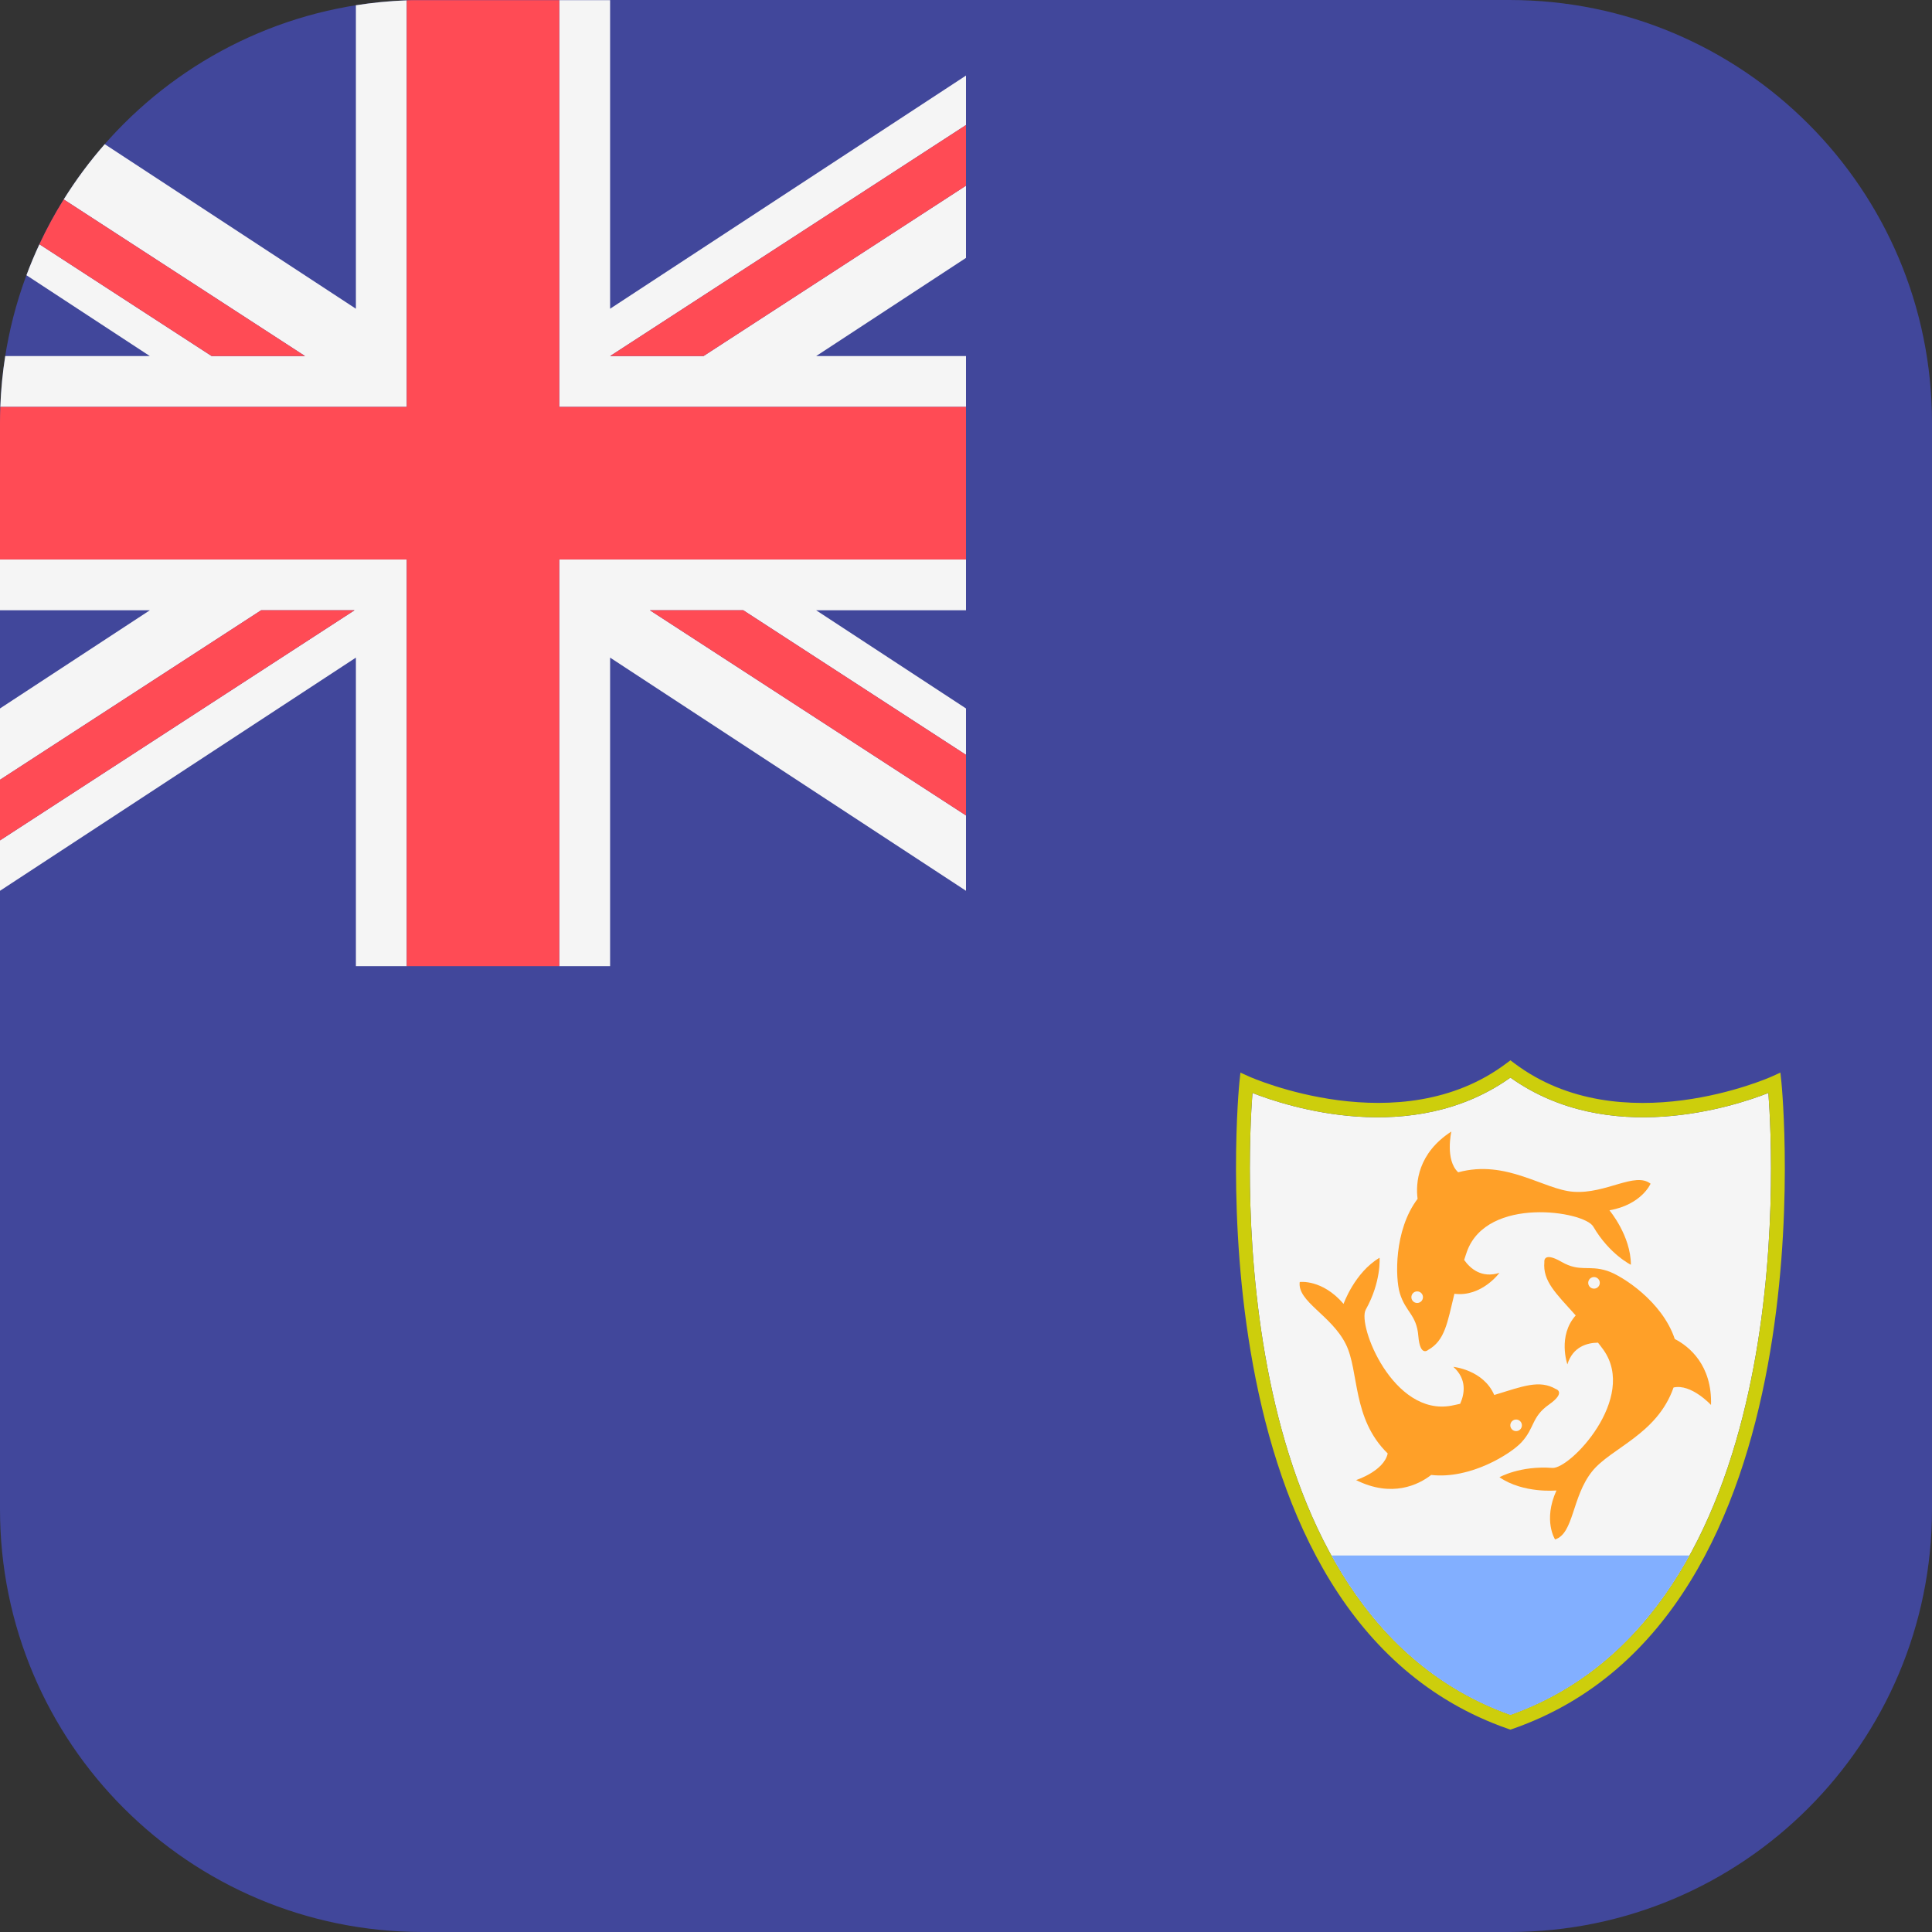 <svg xmlns="http://www.w3.org/2000/svg" xmlns:xlink="http://www.w3.org/1999/xlink" version="1.1" id="Layer_1" x="0px" y="0px" viewBox="0 0 512 512" style="enable-background:new 0 0 512 512;" xml:space="preserve"><rect x="0" y="0" width="512" height="512" fill="#333333" stroke="none"/><path style="fill:#41479B;" d="M400,0H112C50.144,0,0,50.144,0,112v288c0,61.856,50.144,112,112,112h288  c61.856,0,112-50.144,112-112V112C512,50.144,461.856,0,400,0z"/><g>	<polygon style="fill:#F5F5F5;" points="148.21,256.046 161.684,256.046 161.684,174.276 256,236.069 256,216.105 172.232,161.73    196.98,161.73 256,200.041 256,187.747 216.29,161.73 256,161.73 256,148.257 148.21,148.257  "/>	<polygon style="fill:#F5F5F5;" points="94.316,256.046 107.789,256.046 107.789,148.257 0,148.257 0,161.73 39.71,161.73    0,187.747 0,206.647 69.197,161.73 93.945,161.73 0,222.712 0,236.069 94.316,174.276  "/>	<path style="fill:#F5F5F5;" d="M107.789,0.087c-4.566,0.169-9.063,0.608-13.474,1.308v80.421l-66.561-43.61   c-4.004,4.567-7.639,9.463-10.867,14.641l63.955,41.515H56.094l-45.65-29.633c-1.25,2.68-2.398,5.416-3.437,8.207L39.71,94.362   H1.387c-0.698,4.411-1.135,8.907-1.302,13.474h107.704V0.087z"/>	<polygon style="fill:#F5F5F5;" points="256,107.836 256,94.362 216.29,94.362 256,68.345 256,49.203 186.432,94.362    161.684,94.362 256,33.138 256,20.023 161.684,81.816 161.684,0.046 148.21,0.046 148.21,107.836  "/></g><g>	<path style="fill:#FF4B55;" d="M107.789,256.046h40.421v-107.79H256v-40.421H148.21V0.046h-39.347   c-0.359,0.01-0.716,0.027-1.074,0.041v107.749H0.085C0.034,109.218,0,110.605,0,112v36.256h107.789V256.046z"/>	<polygon style="fill:#FF4B55;" points="69.197,161.73 0,206.647 0,222.712 93.945,161.73  "/>	<polygon style="fill:#FF4B55;" points="172.232,161.73 256,216.105 256,200.041 196.98,161.73  "/>	<path style="fill:#FF4B55;" d="M80.842,94.362L16.887,52.847c-2.377,3.813-4.53,7.78-6.443,11.882l45.65,29.633H80.842z"/>	<polygon style="fill:#FF4B55;" points="186.432,94.362 256,49.203 256,33.138 161.684,94.362  "/></g><path style="fill:#F5F5F5;" d="M331.911,289.65c-1.407,18.749-7.225,137.888,68.365,164.82  c75.617-26.94,69.775-146.075,68.365-164.82c-9.159,3.59-42.312,14.471-68.365-4.072  C374.223,304.118,341.075,293.243,331.911,289.65z"/><g>	<path style="fill:#FFA028;" d="M437.418,313.686c-4.144-3.223-11.818,2.763-20.413,2.148c-7.971-0.569-17.796-8.642-30.565-5.162   c-3.528-3.249-1.819-10.8-1.819-10.8c-8.866,5.73-9.501,13.576-8.944,17.831c-6.322,8.354-5.895,21.1-4.716,24.991   c1.535,5.065,4.451,5.679,4.911,11.357c0.46,5.679,2.609,3.684,2.609,3.684c4.44-2.49,5.085-7.186,6.952-14.873   c7.212,0.921,11.927-5.54,11.927-5.54c-4.733,1.485-7.716-1.124-9.343-3.421c0.254-0.758,0.457-1.459,0.748-2.258   c5.372-14.734,31.076-10.684,33.459-6.6c4.298,7.367,9.976,10.13,9.976,10.13c0-7.68-5.679-14.427-5.679-14.427   C435.116,319.211,437.418,313.686,437.418,313.686z M375.566,345.303c-0.848,0-1.535-0.687-1.535-1.535s0.687-1.535,1.535-1.535   s1.535,0.687,1.535,1.535S376.413,345.303,375.566,345.303z"/>	<path style="fill:#FFA028;" d="M412.108,407.969c5.005-1.584,4.43-11.299,9.812-18.028c4.991-6.241,17.213-9.751,21.592-22.241   c4.677-1.062,9.926,4.629,9.926,4.629c0.311-10.552-5.789-15.526-9.609-17.481c-3.292-9.945-14.031-16.826-17.904-18.062   c-5.041-1.61-7.201,0.443-12.139-2.399c-4.938-2.843-4.514,0.059-4.514,0.059c-0.469,5.069,3.033,8.264,8.303,14.162   c-4.85,5.417-2.204,12.965-2.204,12.965c1.462-4.74,5.303-5.716,8.118-5.753c0.481,0.639,0.942,1.204,1.434,1.897   c9.086,12.783-8.833,31.652-13.548,31.297c-8.505-0.641-14.002,2.468-14.002,2.468c6.324,4.357,15.102,3.509,15.102,3.509   C408.864,402.938,412.108,407.969,412.108,407.969z M421.164,339.097c0.481-0.698,1.437-0.874,2.135-0.393s0.874,1.436,0.393,2.135   c-0.481,0.698-1.436,0.874-2.134,0.393C420.859,340.75,420.683,339.795,421.164,339.097z"/>	<path style="fill:#FFA028;" d="M344.441,339.747c-0.669,5.207,8.386,8.773,12.225,16.487c3.561,7.154,1.602,19.718,11.09,28.946   c-1.005,4.689-8.376,7.056-8.376,7.056c9.441,4.723,16.52,1.282,19.901-1.36c10.407,1.198,21.168-5.648,23.919-8.64   c3.582-3.896,2.628-6.719,7.285-10.002c4.657-3.283,1.846-4.119,1.846-4.119c-4.401-2.558-8.773-0.727-16.342,1.572   c-2.873-6.679-10.833-7.455-10.833-7.455c3.684,3.321,2.954,7.216,1.803,9.785c-0.782,0.167-1.489,0.348-2.325,0.503   c-15.419,2.863-24.996-21.333-22.69-25.46c4.16-7.445,3.653-13.74,3.653-13.74c-6.614,3.903-9.538,12.223-9.538,12.223   C350.37,338.922,344.441,339.747,344.441,339.747z M403.107,376.945c0.431,0.73,0.188,1.671-0.542,2.102   c-0.73,0.431-1.671,0.188-2.102-0.542c-0.431-0.73-0.188-1.671,0.542-2.102C401.736,375.973,402.676,376.216,403.107,376.945z"/></g><path style="fill:#CDCE0C;" d="M400.276,458.373l-0.604-0.209c-85.117-29.609-71.363-169.961-71.214-171.378l0.266-2.536  l2.326,1.054c0.401,0.183,39.891,17.698,68.122-3.482l1.104-0.827l1.104,0.827c28.272,21.209,67.726,3.662,68.12,3.482l2.327-1.058  l0.266,2.54c0.149,1.417,13.903,141.769-71.214,171.378L400.276,458.373z M331.911,289.65  c-1.407,18.749-7.225,137.888,68.365,164.82c75.617-26.94,69.775-146.075,68.365-164.82c-9.159,3.59-42.312,14.471-68.365-4.072  C374.223,304.118,341.075,293.243,331.911,289.65z"/><path style="fill:#82AFFF;" d="M352.868,412.221c10.324,18.723,25.397,34.407,47.408,42.249  c22.017-7.844,37.093-23.527,47.418-42.249H352.868z"/><g></g><g></g><g></g><g></g><g></g><g></g><g></g><g></g><g></g><g></g><g></g><g></g><g></g><g></g><g></g></svg>